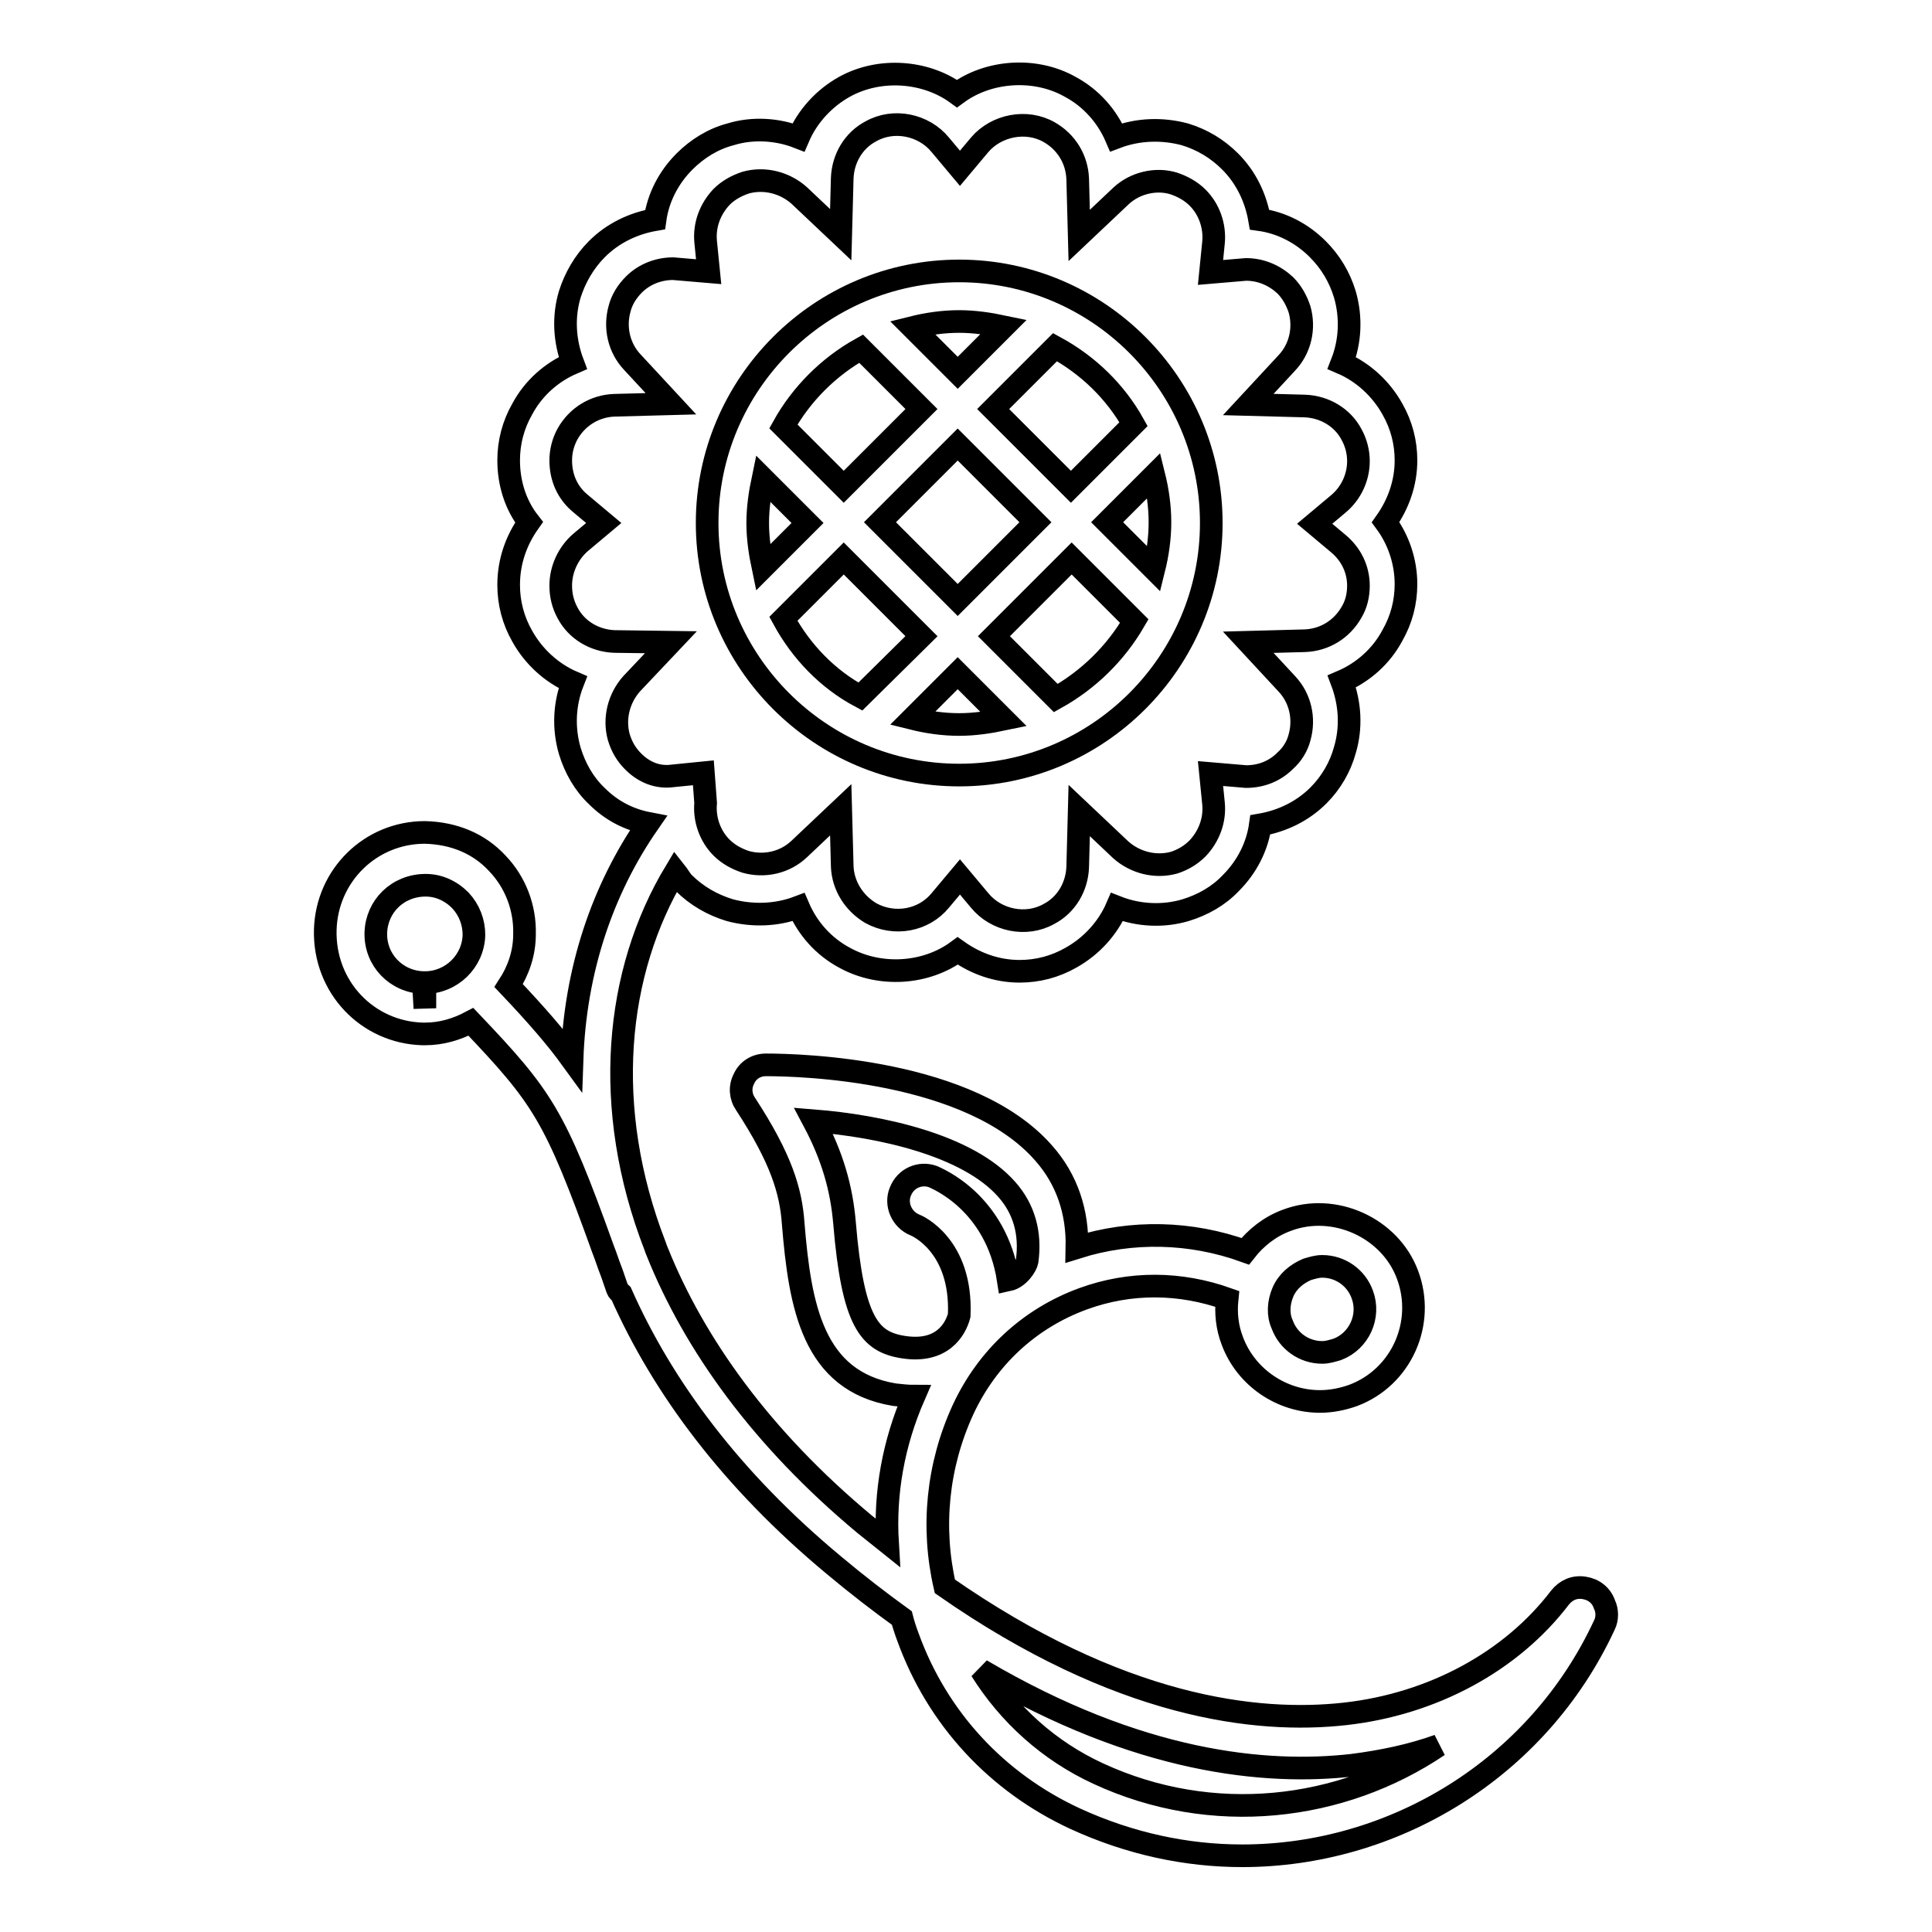 <?xml version="1.0" encoding="utf-8"?>
<!-- Svg Vector Icons : http://www.onlinewebfonts.com/icon -->
<!DOCTYPE svg PUBLIC "-//W3C//DTD SVG 1.1//EN" "http://www.w3.org/Graphics/SVG/1.1/DTD/svg11.dtd">
<svg version="1.1" xmlns="http://www.w3.org/2000/svg" xmlns:xlink="http://www.w3.org/1999/xlink" x="0px" y="0px" viewBox="0 0 256 256" enable-background="new 0 0 256 256" xml:space="preserve">
<g><g><g><g><path stroke-width="3" fill-opacity="0" stroke="#000000"  d="M127.1,102.7c18.4,0,33.4-15,33.4-33.4s-15-33.4-33.4-33.4c-18.4,0-33.4,15-33.4,33.4C93.7,87.7,108.7,102.7,127.1,102.7z M103.8,82l8-8l10.3,10.3l-8.1,8C109.7,90,106.2,86.4,103.8,82z M116.6,69.2l10.3-10.3l10.3,10.3l-10.3,10.3L116.6,69.2z M127.1,96c-2.1,0-4.2-0.3-6.2-0.8l6-6l6.1,6.1C131.1,95.7,129.1,96,127.1,96z M139.9,92.5l-8.2-8.2L142,74l8.3,8.3C147.8,86.6,144.2,90.1,139.9,92.5z M152.9,63c0.5,2,0.8,4.1,0.8,6.2c0,2.1-0.3,4.2-0.8,6.2l-6.2-6.2L152.9,63z M150.2,56.2l-8.3,8.3l-10.3-10.3l8.2-8.2C144.2,48.4,147.8,51.9,150.2,56.2z M127.1,42.6c2,0,4,0.3,5.9,0.7l-6.1,6.1l-6-6C122.9,42.9,125,42.6,127.1,42.6z M114.1,46.2l8,8l-10.3,10.3l-8-8C106.2,52.2,109.8,48.6,114.1,46.2z M100.4,69.3c0-2,0.3-4,0.7-5.9l5.9,5.9l-5.9,5.9C100.7,73.3,100.4,71.3,100.4,69.3z"/><path stroke-width="3" fill-opacity="0" stroke="#000000"  d="M56,137c0,0,0.3,0,0.3,0c2.2,0,4.2-0.6,6.1-1.6c9.5,10,11.1,12.3,17.5,30.1c0.4,1,0.7,2,1.1,3c0.3,0.8,0.5,1.5,0.8,2.3c0.1,0.3,0.3,0.4,0.5,0.6c5.5,12.4,14.6,24.7,28.2,36c3.1,2.6,6.1,4.9,9,7c0.2,0.8,0.5,1.7,0.8,2.5c3.9,10.8,11.8,19.3,22.2,24.1c7.2,3.3,14.7,4.9,22.1,4.9c19.9,0,39.1-11.4,48-30.6c0.4-0.8,0.4-1.9,0-2.7c-0.4-1.2-1.4-2-2.7-2.2c-1.3-0.2-2.4,0.3-3.2,1.3c-6.4,8.4-16.8,14.1-28.5,15.4c-11.7,1.3-29.9-0.8-53-16.9c-1.8-7.8-1-16,2.4-23.4c3.2-6.9,8.8-12.1,15.9-14.7c6.3-2.3,12.9-2.2,19.1,0c-0.2,1.9,0,3.8,0.7,5.6c1.8,4.8,6.5,8,11.6,8c1.5,0,3-0.3,4.4-0.8c6.4-2.4,9.6-9.6,7.2-16c-2.3-6.2-9.7-9.6-16-7.2c-2.2,0.8-4.1,2.3-5.5,4.1c-7.2-2.6-15-2.8-22.3-0.5c0.1-4.7-1.3-9-4.4-12.5c-9.7-11.1-32.2-11.7-36.8-11.7l0,0c-1.3,0-2.4,0.7-2.9,1.8c-0.6,1.1-0.5,2.4,0.2,3.4c4.7,7.2,6,11.5,6.3,15.8c0.9,11,2.6,20.9,13.4,22.7c0.9,0.1,1.8,0.2,2.6,0.2c-2.7,6.2-3.9,12.8-3.5,19.4c-1-0.8-2-1.6-3-2.4c-13.7-11.4-22.6-23.9-27.5-36.1c-0.1-0.2-0.2-0.5-0.3-0.8c-7.1-18.3-5.3-36.3,2.7-49.6c0.4,0.5,0.7,1.1,1.1,1.5c1.7,1.7,3.8,2.9,6.1,3.6c3,0.8,6.2,0.7,9.1-0.4c1.2,2.8,3.3,5.2,6.1,6.7c4.7,2.6,10.8,2.2,15-0.9c2.4,1.7,5.2,2.7,8.2,2.7c2.4,0,4.7-0.6,6.8-1.8c2.7-1.5,4.9-3.9,6.1-6.7c2.8,1.1,6.1,1.3,9.1,0.4c2.3-0.7,4.4-1.9,6-3.6c2.1-2.1,3.5-4.8,3.9-7.7c2.9-0.5,5.6-1.8,7.7-3.9c1.7-1.7,2.9-3.8,3.5-6c0.9-3,0.7-6.2-0.4-9.1c2.8-1.2,5.2-3.3,6.7-6.1c1.2-2.1,1.8-4.4,1.8-6.8c0-3-1-5.9-2.7-8.2c1.7-2.4,2.7-5.2,2.7-8.2c0-2.4-0.6-4.7-1.8-6.8c-1.5-2.7-3.9-4.9-6.7-6.1c1.1-2.8,1.3-6,0.4-9.1c-0.7-2.3-1.9-4.3-3.6-6c-2.1-2.1-4.8-3.5-7.7-3.9c-0.5-2.9-1.8-5.6-3.9-7.7c-1.7-1.7-3.7-2.9-6-3.6c-3-0.8-6.2-0.7-9.1,0.4c-1.2-2.8-3.3-5.2-6.1-6.7c-4.6-2.6-10.8-2.2-15,0.9c-4.1-3-10.2-3.5-14.9-0.9c-2.7,1.5-4.9,3.9-6.1,6.7c-2.8-1.1-6.1-1.3-9-0.4c-2.3,0.6-4.4,1.9-6.1,3.6c-2.1,2.1-3.5,4.8-3.9,7.7c-2.9,0.5-5.6,1.8-7.7,3.9c-1.7,1.7-2.9,3.8-3.6,6c-0.9,3-0.7,6.2,0.4,9.1c-2.8,1.2-5.2,3.3-6.7,6.1c-1.2,2.1-1.8,4.4-1.8,6.8c0,3,0.9,5.9,2.7,8.2c-1.7,2.4-2.7,5.2-2.7,8.3c0,2.4,0.6,4.7,1.8,6.8c1.5,2.7,3.9,4.9,6.7,6.1c-1.1,2.8-1.3,6-0.4,9.1c0.7,2.3,1.9,4.4,3.6,6c1.9,1.9,4.2,3.1,6.8,3.6c-6.1,8.8-9.7,19.5-10.1,31.3c-2.1-2.9-4.7-5.9-8.4-9.8c1.3-2,2.1-4.3,2.1-6.8c0.1-3.5-1.2-6.9-3.6-9.4c-2.4-2.6-5.7-4-9.6-4.1c-7.2,0-13,5.7-13.2,12.9C42.9,130.8,48.7,136.8,56,137z M179.2,233.9c3.9-0.5,7.8-1.3,11.4-2.6c-12.9,8.7-30,10.7-45.1,3.7c-6.5-3-11.8-7.8-15.5-13.7C150.9,233.6,167.7,235.2,179.2,233.9z M170,171.2c0.6-1.4,1.8-2.4,3.2-3c0.7-0.2,1.3-0.4,2-0.4c2.4,0,4.5,1.5,5.3,3.7c1.1,2.9-0.4,6.2-3.3,7.3c-0.7,0.2-1.3,0.4-2,0.4c-2.4,0-4.5-1.5-5.3-3.7C169.3,174.2,169.4,172.6,170,171.2z M119.7,178.5c-4.5-0.7-6.7-3.3-7.8-16.5c-0.4-4.6-1.6-8.8-4.1-13.5c8.8,0.7,20.4,3.2,25.6,9.1c2.3,2.6,3.2,5.8,2.7,9.5c-0.1,0.6-1.1,2.2-2.5,2.5c-1.6-10.4-9.6-13.5-10-13.7c-1.7-0.6-3.6,0.2-4.3,2c-0.7,1.7,0.2,3.7,1.9,4.4c0.3,0.1,6.3,2.7,5.9,12C126.6,176.2,124.8,179.3,119.7,178.5z M83.9,100.9c-0.9-0.9-1.5-1.9-1.9-3.2c-0.7-2.5,0-5.2,1.7-7.1l5.2-5.5L81.4,85c-2.6-0.1-5-1.5-6.2-3.8c-0.6-1.1-0.9-2.3-0.9-3.6c0-2.2,1-4.3,2.6-5.7l3.1-2.6l-3.1-2.6c-1.7-1.4-2.6-3.4-2.6-5.7c0-1.2,0.3-2.4,0.9-3.5c1.3-2.3,3.6-3.7,6.2-3.8l7.5-0.2l-5.1-5.5c-1.8-1.9-2.4-4.6-1.7-7.1c0.3-1.2,1-2.3,1.9-3.2c1.4-1.4,3.3-2.1,5.2-2.1l4.7,0.4l-0.4-4c-0.2-2.2,0.6-4.3,2.1-5.9c0.9-0.9,2-1.5,3.2-1.9c2.5-0.7,5.2,0,7.1,1.7l5.5,5.2l0.2-7.5c0.1-2.6,1.5-5,3.8-6.2c3-1.7,7-0.9,9.2,1.8l2.6,3.1l2.6-3.1c2.2-2.6,6.2-3.4,9.2-1.7c2.3,1.3,3.7,3.6,3.8,6.2l0.2,7.5l5.5-5.2c1.9-1.8,4.7-2.4,7-1.7c1.2,0.4,2.3,1,3.2,1.9c1.5,1.5,2.3,3.7,2.1,5.9l-0.4,4l4.7-0.4c2,0,3.8,0.8,5.2,2.1c0.9,0.9,1.5,2,1.9,3.2c0.7,2.5,0.1,5.2-1.7,7.1l-5.1,5.5l7.5,0.2c2.6,0.1,5,1.5,6.2,3.8c0.6,1.1,0.9,2.3,0.9,3.5c0,2.2-1,4.3-2.7,5.7l-3.1,2.6l3.1,2.6c1.7,1.4,2.7,3.4,2.7,5.6c0,1.3-0.3,2.5-0.9,3.5c-1.3,2.3-3.6,3.7-6.2,3.8l-7.5,0.2l5.1,5.5c1.8,1.9,2.4,4.6,1.7,7.1c-0.3,1.2-1,2.3-1.9,3.1c-1.4,1.4-3.2,2.1-5.2,2.1l-4.7-0.4l0.4,4c0.2,2.2-0.6,4.3-2.1,5.9c-0.9,0.9-1.9,1.5-3.1,1.9c-2.5,0.7-5.2,0-7.1-1.7l-5.5-5.2l-0.2,7.5c-0.1,2.6-1.5,5-3.8,6.2c-3,1.7-7,0.9-9.2-1.8l-2.6-3.1l-2.6,3.1c-2.2,2.7-6.1,3.4-9.2,1.7c-2.2-1.3-3.7-3.6-3.8-6.2l-0.2-7.5l-5.5,5.2c-1.9,1.8-4.6,2.4-7.1,1.7c-1.2-0.4-2.3-1-3.2-1.9c-1.5-1.5-2.3-3.7-2.1-5.9l-0.3-4l-4,0.4C87.1,103.1,85.3,102.3,83.9,100.9z M56.4,117.3L56.4,117.3c1.7,0,3.3,0.7,4.6,2c1.2,1.3,1.8,2.9,1.8,4.6c-0.1,3.5-3,6.3-6.5,6.3v3.4l-0.2-3.4c-3.6-0.1-6.4-3-6.3-6.6C49.9,120.1,52.7,117.3,56.4,117.3z"/></g></g><g></g><g></g><g></g><g></g><g></g><g></g><g></g><g></g><g></g><g></g><g></g><g></g><g></g><g></g><g></g></g></g>
</svg>